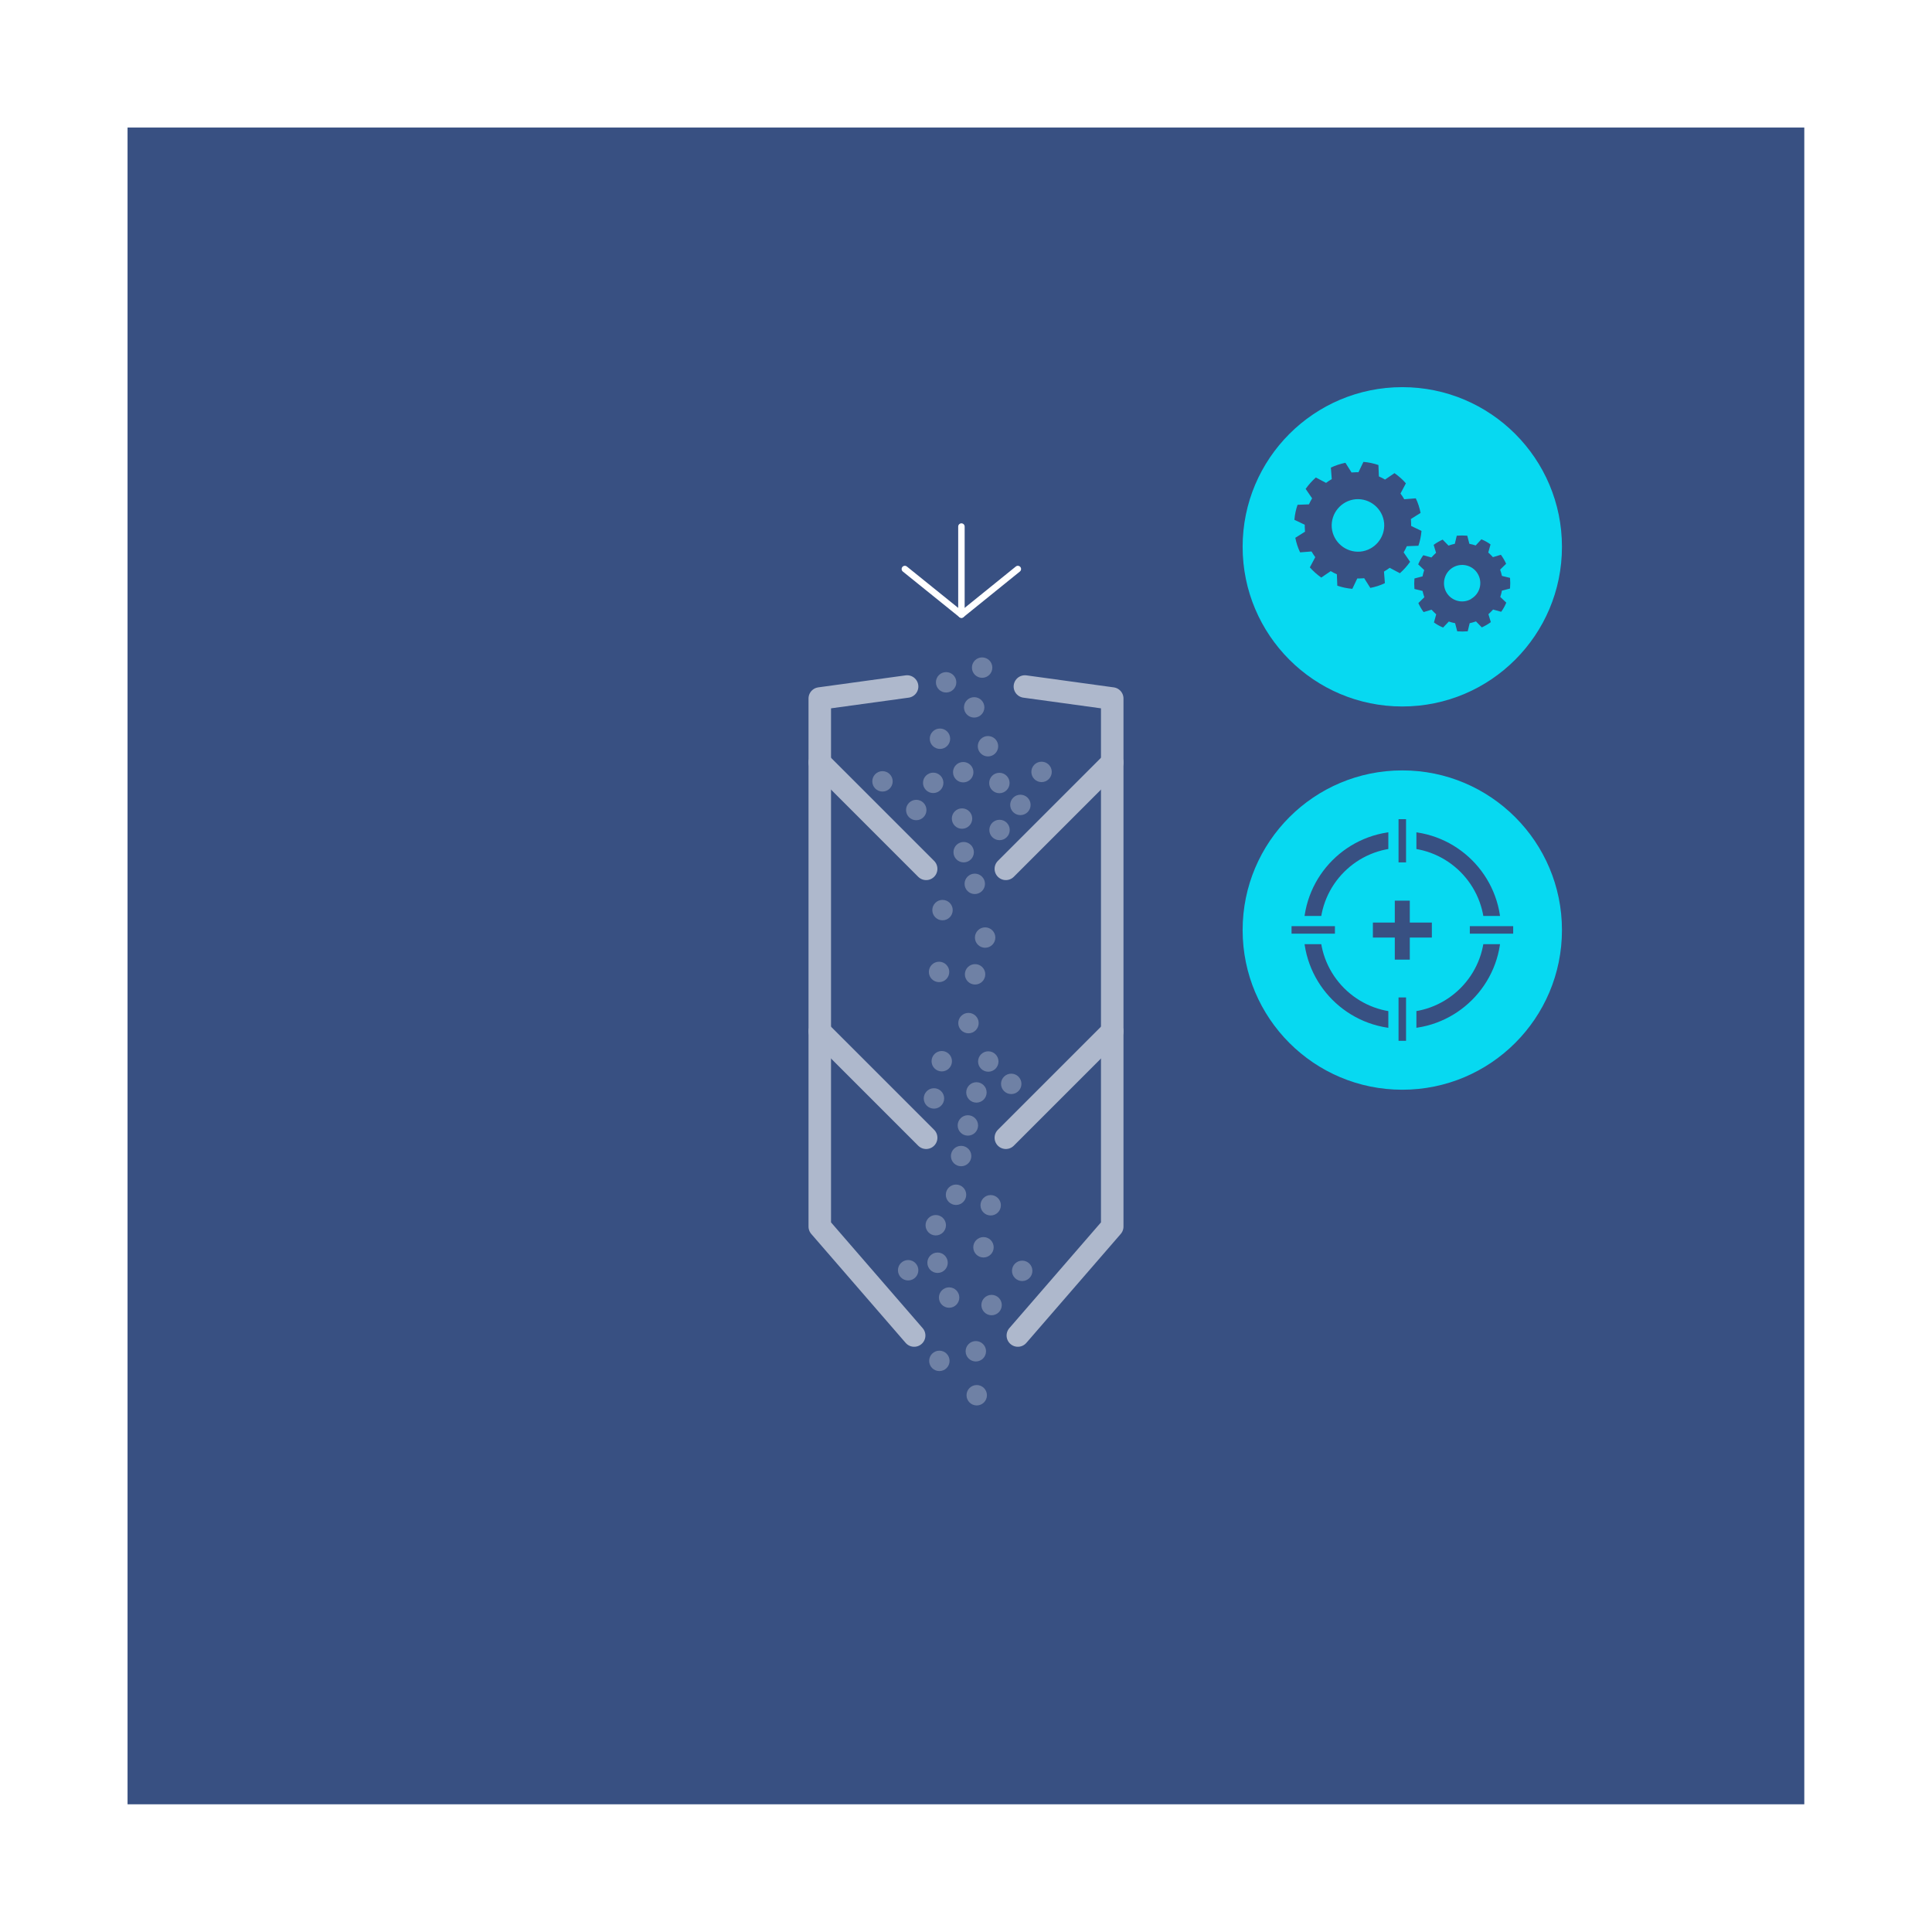 <?xml version="1.0" encoding="UTF-8"?>
<svg id="Capa_2" data-name="Capa 2" xmlns="http://www.w3.org/2000/svg" viewBox="0 0 128.75 128.75">
  <rect x="0" y="0" width="128.75" height="128.75" fill="#808080" stroke="none"/>
  <defs>
    <style>
      .cls-1 {
        stroke-width: .5px;
      }

      .cls-1, .cls-2, .cls-3, .cls-4, .cls-5 {
        stroke: #385082;
        stroke-miterlimit: 10;
      }

      .cls-1, .cls-2, .cls-3, .cls-4, .cls-5, .cls-6 {
        fill: #07d9f1;
      }

      .cls-7 {
        opacity: .28;
      }

      .cls-8 {
        opacity: .59;
      }

      .cls-3 {
        stroke-width: 1.1px;
      }

      .cls-9 {
        stroke-width: .43px;
      }

      .cls-9, .cls-10 {
        fill: none;
        stroke: #fff;
        stroke-linecap: round;
        stroke-linejoin: round;
      }

      .cls-4 {
        stroke-width: 1.4px;
      }

      .cls-5 {
        stroke-width: 1.4px;
      }

      .cls-11 {
        fill: #385082;
      }

      .cls-11, .cls-6, .cls-12 {
        stroke-width: 0px;
      }

      .cls-12 {
        fill: #fff;
      }

      .cls-10 {
        stroke-width: 1.5px;
      }
    </style>
  </defs>
  <g id="Capa_1-2" data-name="Capa 1">
    <g>
      <rect class="cls-12" x="0" y="0" width="128.75" height="128.75" transform="translate(128.75 0) rotate(90)"/>
      <rect class="cls-11" x="8.5" y="8.5" width="111.74" height="111.74"/>
    </g>
    <g>
      <g class="cls-8">
        <polyline class="cls-10" points="60.92 89 54.63 81.74 54.63 46.55 60.45 45.75"/>
        <polyline class="cls-10" points="67.83 89 74.12 81.74 74.12 46.55 68.3 45.75"/>
        <line class="cls-10" x1="54.63" y1="50.81" x2="61.72" y2="57.9"/>
        <line class="cls-10" x1="74.12" y1="50.81" x2="67.03" y2="57.9"/>
        <line class="cls-10" x1="54.63" y1="68.73" x2="61.72" y2="75.82"/>
        <line class="cls-10" x1="74.12" y1="68.73" x2="67.03" y2="75.82"/>
      </g>
      <g class="cls-7">
        <circle class="cls-12" cx="63.05" cy="45.47" r=".68"/>
        <circle class="cls-12" cx="62.81" cy="60.65" r=".68"/>
        <circle class="cls-12" cx="64.96" cy="58.9" r=".68"/>
        <circle class="cls-12" cx="65.65" cy="62.48" r=".68"/>
        <circle class="cls-12" cx="62.58" cy="64.77" r=".68"/>
        <circle class="cls-12" cx="62.76" cy="70.72" r=".68"/>
        <circle class="cls-12" cx="62.24" cy="73.2" r=".68"/>
        <circle class="cls-12" cx="64.5" cy="75" r=".68"/>
        <circle class="cls-12" cx="63.71" cy="79.62" r=".68"/>
        <circle class="cls-12" cx="63.25" cy="86.47" r=".68"/>
        <circle class="cls-12" cx="65.03" cy="90.05" r=".68"/>
        <circle class="cls-12" cx="65.09" cy="92.98" r=".68"/>
        <circle class="cls-12" cx="62.6" cy="90.69" r=".68"/>
        <circle class="cls-12" cx="66.08" cy="86.97" r=".68"/>
        <circle class="cls-12" cx="62.48" cy="84.15" r=".68"/>
        <circle class="cls-12" cx="66.02" cy="80.32" r=".68"/>
        <circle class="cls-12" cx="64.05" cy="77.04" r=".68"/>
        <circle class="cls-12" cx="62.36" cy="81.65" r=".68"/>
        <circle class="cls-12" cx="60.52" cy="84.65" r=".68"/>
        <circle class="cls-12" cx="65.54" cy="83.12" r=".68"/>
        <circle class="cls-12" cx="68.12" cy="84.69" r=".68"/>
        <circle class="cls-12" cx="67.39" cy="72.23" r=".68"/>
        <circle class="cls-12" cx="65.07" cy="72.8" r=".68"/>
        <circle class="cls-12" cx="65.86" cy="70.74" r=".68"/>
        <circle class="cls-12" cx="64.54" cy="68.18" r=".68"/>
        <circle class="cls-12" cx="64.98" cy="64.93" r=".68"/>
        <circle class="cls-12" cx="62.19" cy="52.17" r=".68"/>
        <circle class="cls-12" cx="58.81" cy="52.07" r=".68"/>
        <circle class="cls-12" cx="61.06" cy="53.98" r=".68"/>
        <circle class="cls-12" cx="64.11" cy="54.55" r=".68"/>
        <circle class="cls-12" cx="66.61" cy="55.31" r=".68"/>
        <circle class="cls-12" cx="68" cy="53.64" r=".68"/>
        <circle class="cls-12" cx="69.41" cy="51.44" r=".68"/>
        <circle class="cls-12" cx="66.6" cy="52.18" r=".68"/>
        <circle class="cls-12" cx="64.19" cy="51.46" r=".68"/>
        <circle class="cls-12" cx="62.64" cy="49.23" r=".68"/>
        <circle class="cls-12" cx="64.92" cy="47.14" r=".68"/>
        <circle class="cls-12" cx="65.84" cy="49.73" r=".68"/>
        <circle class="cls-12" cx="65.45" cy="44.49" r=".68"/>
        <circle class="cls-12" cx="64.22" cy="56.79" r=".68"/>
      </g>
      <polyline class="cls-9" points="60.3 37.92 64.07 40.96 67.83 37.92"/>
      <line class="cls-9" x1="64.07" y1="40.96" x2="64.07" y2="35.09"/>
    </g>
    <g>
      <circle class="cls-4" cx="93.45" cy="36.44" r="11.34"/>
      <g>
        <path class="cls-11" d="M94.52,36.38c.11-.32.18-.65.21-1l-.69-.33c0-.11,0-.22-.01-.34,0-.04,0-.08-.01-.12l.65-.41c-.07-.34-.17-.66-.32-.97l-.77.06c-.07-.13-.16-.26-.25-.38l.36-.68c-.22-.26-.48-.48-.76-.68l-.63.43c-.13-.08-.27-.15-.41-.21l-.03-.76c-.32-.11-.65-.18-1-.21l-.33.69c-.11,0-.22,0-.34.01-.04,0-.08,0-.12.01l-.41-.65c-.34.07-.67.18-.97.32l.06.77c-.13.07-.26.16-.38.25l-.68-.36c-.26.23-.48.48-.68.76l.43.63c-.08.13-.15.27-.21.4l-.76.03c-.11.32-.18.65-.21,1l.69.33c0,.11,0,.22.01.34,0,.04,0,.08.01.12l-.65.41c.07.34.17.66.32.97l.76-.06c.08.13.16.26.25.38l-.36.68c.23.26.48.48.76.68l.63-.43c.13.08.27.15.41.21l.03.76c.32.11.65.18,1,.21l.33-.69c.11,0,.22,0,.34-.01.04,0,.08,0,.12-.01l.41.65c.34-.07.67-.17.97-.32l-.06-.77c.13-.08.26-.16.38-.25l.68.36c.26-.23.48-.48.68-.76l-.43-.63c.08-.13.15-.27.21-.41l.76-.03ZM90.65,36.76c-.96.08-1.81-.63-1.9-1.59-.08-.96.63-1.81,1.59-1.9.96-.08,1.81.63,1.9,1.59.08.96-.63,1.81-1.59,1.9Z"/>
        <path class="cls-11" d="M100.63,39.21c.02-.23.02-.46,0-.7l-.54-.13c-.03-.14-.07-.28-.12-.42l.4-.39c-.05-.11-.1-.21-.16-.31-.06-.1-.12-.2-.19-.29l-.53.16c-.1-.11-.2-.21-.31-.31l.15-.54c-.19-.14-.39-.25-.61-.34l-.38.41c-.14-.05-.28-.08-.42-.11l-.14-.54c-.23-.02-.46-.02-.7,0l-.13.54c-.14.03-.28.07-.42.12l-.39-.4c-.1.05-.21.1-.31.16-.1.06-.2.12-.29.19l.16.53c-.11.1-.21.2-.31.31l-.54-.15c-.14.19-.25.39-.34.61l.4.38c-.05.14-.08.28-.11.42l-.54.14c-.02.23-.02.46,0,.7l.54.13c.03.14.07.28.12.42l-.4.39c.05.11.1.21.16.31.06.1.12.2.19.29l.53-.16c.1.11.2.21.31.31l-.15.54c.19.14.39.25.61.34l.38-.4c.14.05.28.08.42.11l.14.54c.23.02.46.02.7,0l.13-.54c.14-.03.28-.07.42-.12l.39.4c.1-.05.21-.1.31-.16.1-.06.2-.12.29-.19l-.16-.53c.11-.1.21-.2.31-.31l.54.15c.14-.19.25-.39.34-.61l-.4-.38c.05-.14.08-.28.11-.42l.54-.14ZM98.05,39.91c-.58.35-1.34.14-1.67-.45-.31-.56-.13-1.29.42-1.63.58-.36,1.34-.17,1.68.41.34.58.15,1.32-.43,1.66Z"/>
      </g>
    </g>
    <g>
      <circle class="cls-5" cx="93.45" cy="61.98" r="11.34"/>
      <circle class="cls-3" cx="93.45" cy="61.98" r="6.03"/>
      <polygon class="cls-6" points="100.97 61.04 94.39 61.04 94.39 54.47 92.52 54.47 92.52 61.04 85.94 61.04 85.94 62.92 92.52 62.92 92.52 69.49 94.39 69.49 94.39 62.92 100.97 62.92 100.97 61.04"/>
      <line class="cls-1" x1="93.45" y1="54.59" x2="93.45" y2="57.47"/>
      <line class="cls-1" x1="93.45" y1="66.47" x2="93.45" y2="69.36"/>
      <line class="cls-1" x1="100.84" y1="61.97" x2="97.95" y2="61.97"/>
      <line class="cls-1" x1="88.96" y1="61.97" x2="86.07" y2="61.97"/>
      <g>
        <line class="cls-2" x1="93.45" y1="60.02" x2="93.45" y2="63.95"/>
        <line class="cls-2" x1="95.42" y1="61.98" x2="91.49" y2="61.98"/>
      </g>
    </g>
  </g>
</svg>